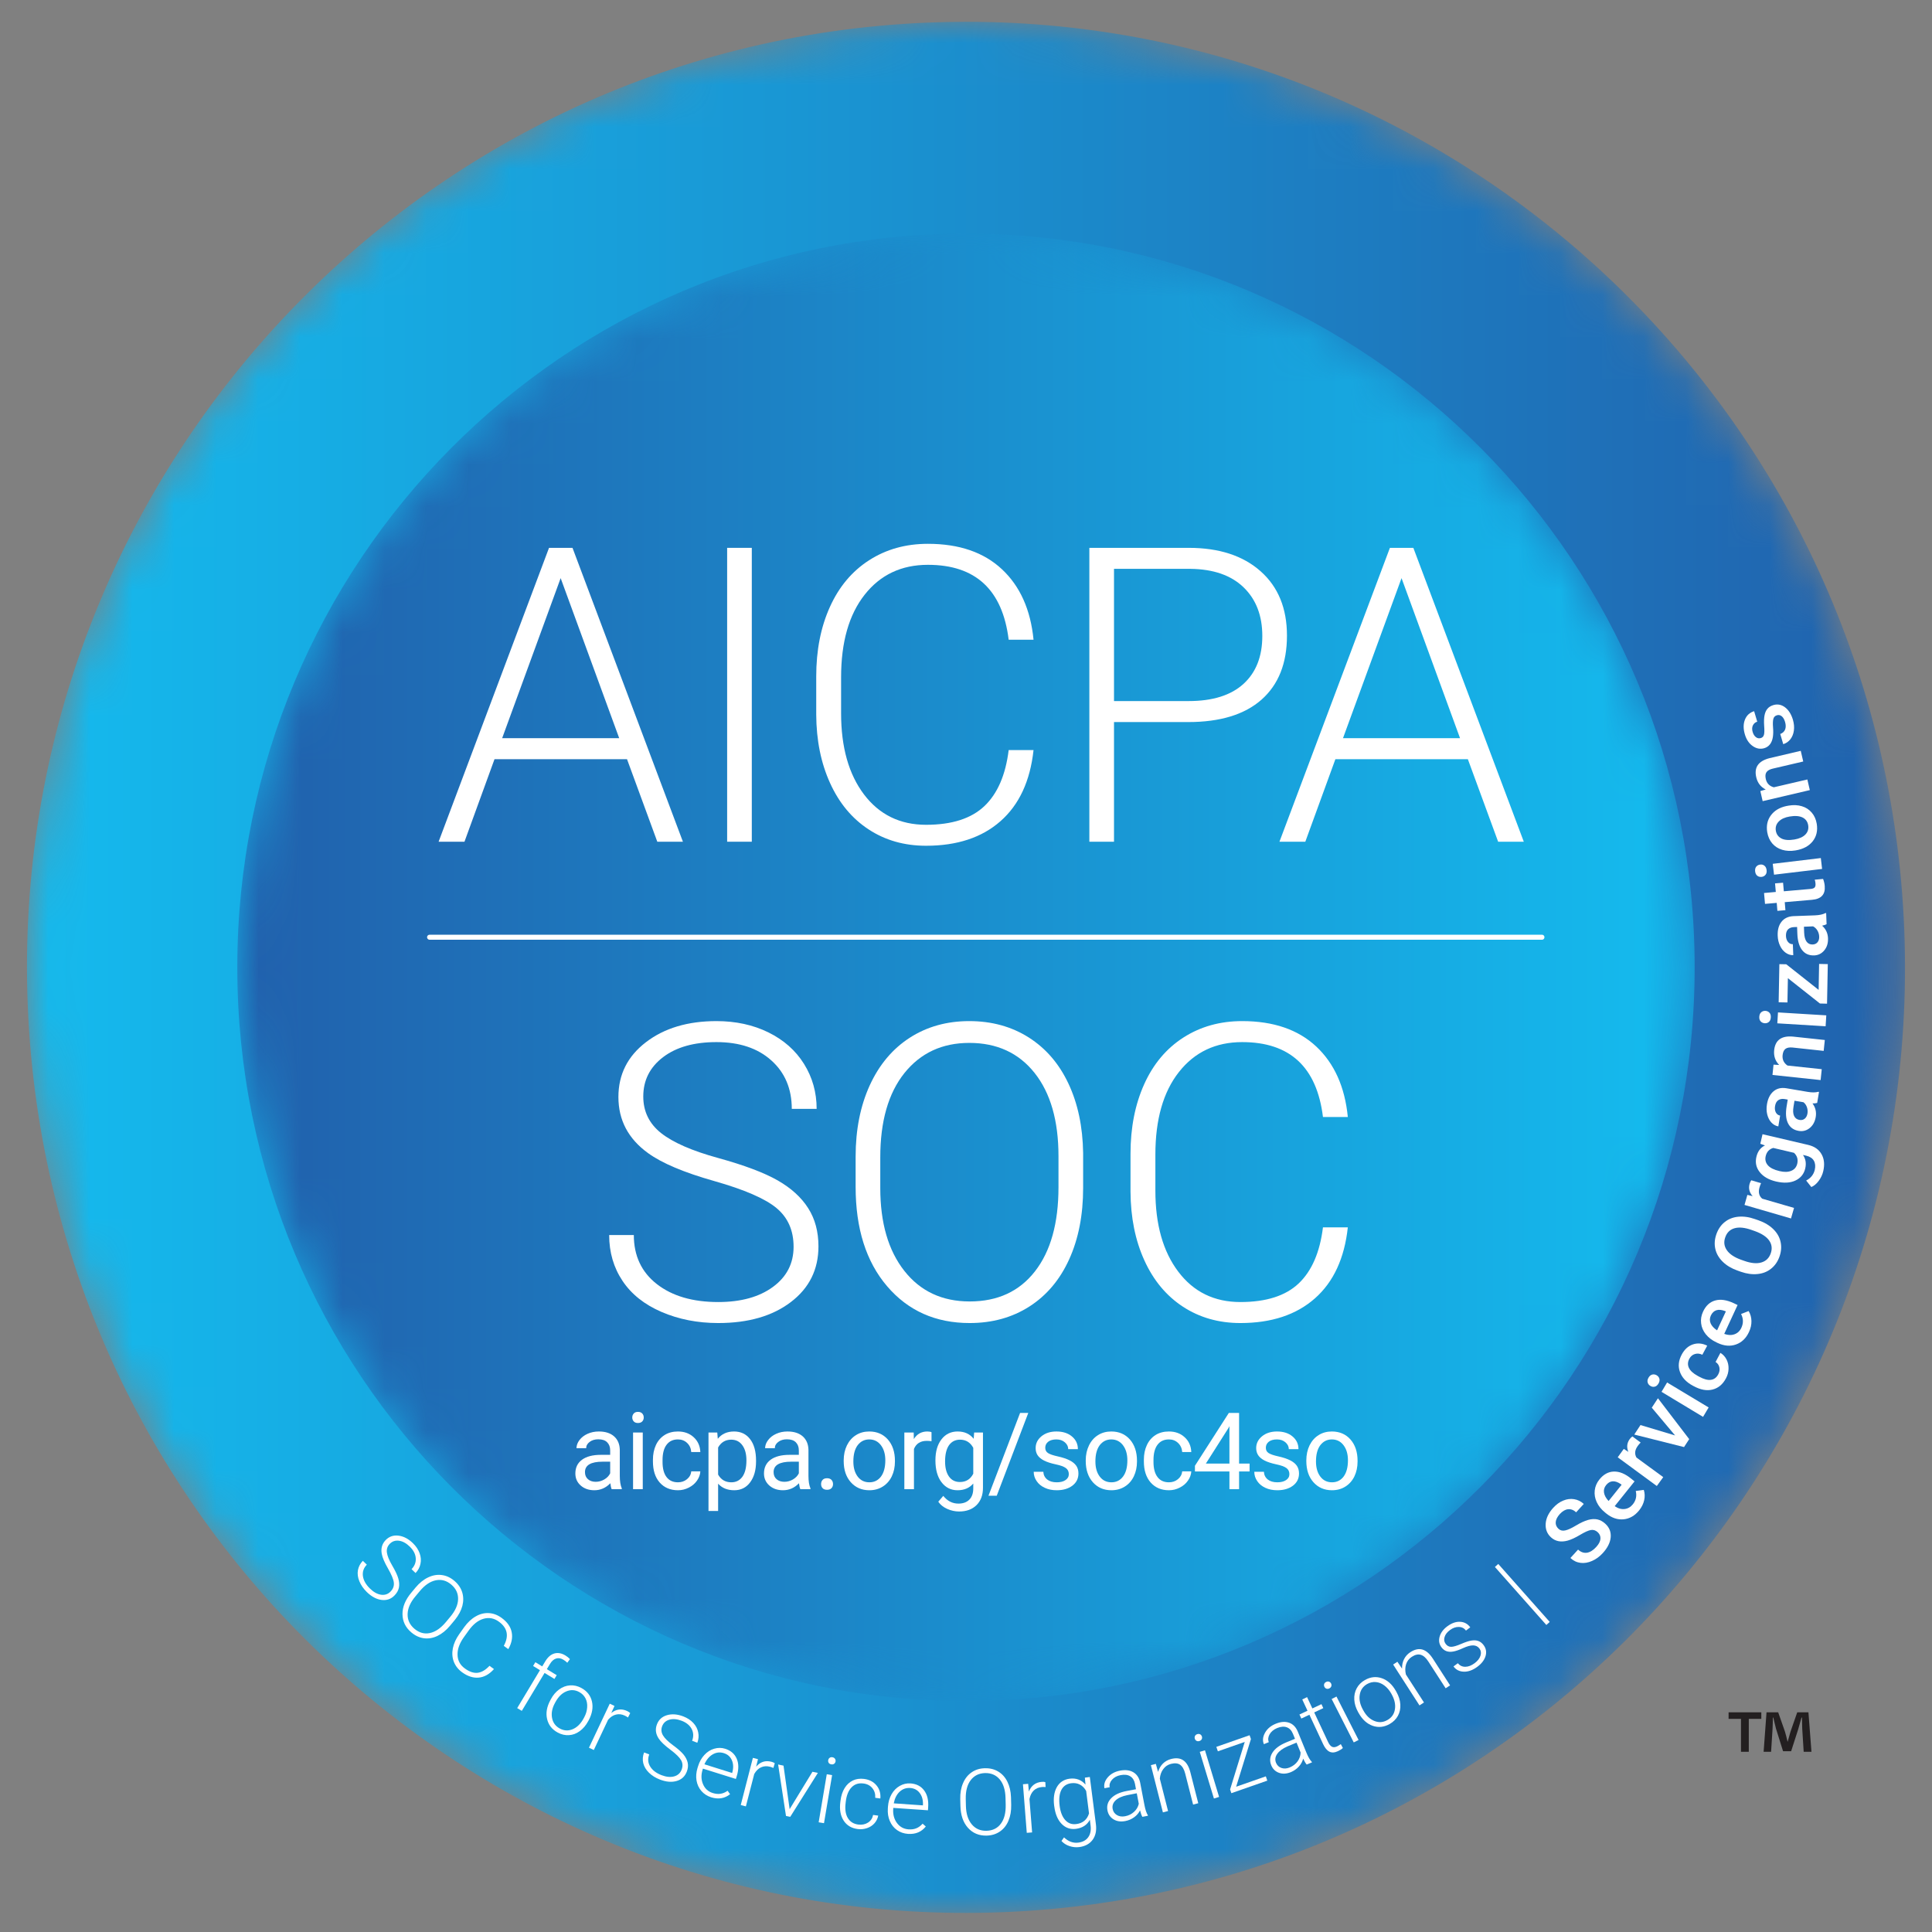 <?xml version="1.0" encoding="UTF-8"?>
<svg width="46px" height="46px" viewBox="0 0 46 46" version="1.1" xmlns="http://www.w3.org/2000/svg" xmlns:xlink="http://www.w3.org/1999/xlink">
    <rect x="0" y="0" width="46" height="46" fill="#808080" stroke="none"/>
    <defs>
        <path d="M21.451,0.019 C9.113,0.523 -0.482,11.003 0.019,23.427 L0.019,23.427 C0.52,35.85 10.927,45.513 23.265,45.008 L23.265,45.008 C35.603,44.504 45.198,34.024 44.697,21.6 L44.697,21.6 C44.209,9.488 34.304,0 22.374,0 L22.374,0 C22.068,0 21.76,0.006 21.451,0.019" id="path-1"></path>
        <linearGradient x1="100%" y1="50%" x2="-0%" y2="50%" id="linearGradient-3">
            <stop stop-color="#2160AC" offset="0%"></stop>
            <stop stop-color="#14BCEF" offset="100%"></stop>
        </linearGradient>
        <path d="M0,17.47 C0,27.119 7.768,34.94 17.35,34.94 L17.35,34.94 C26.932,34.94 34.699,27.119 34.699,17.47 L34.699,17.47 C34.699,7.822 26.932,0 17.35,0 L17.35,0 C7.768,0 0,7.822 0,17.47" id="path-4"></path>
        <linearGradient x1="9.7118211e-06%" y1="50%" x2="100%" y2="50%" id="linearGradient-6">
            <stop stop-color="#2160AC" offset="0%"></stop>
            <stop stop-color="#14BCEF" offset="100%"></stop>
        </linearGradient>
        <polygon id="path-7" points="0 46 46 46 46 0 0 0"></polygon>
    </defs>
    <g id="[FPL]-Actual-Design-Desktop" stroke="none" stroke-width="1" fill="none" fill-rule="evenodd">
        <g id="[FPL]Certification" transform="translate(-1239, -5314)">
            <g id="section6" transform="translate(32, 5139)">
                <g id="aicpa" transform="translate(1160, 128)">
                    <g id="Group" transform="translate(47, 47)">
                        <g transform="translate(0.642, 0.519)">
                            <mask id="mask-2" fill="white">
                                <use xlink:href="#path-1"></use>
                            </mask>
                            <g id="Clip-2"></g>
                            <path d="M21.451,0.019 C9.113,0.523 -0.482,11.003 0.019,23.427 L0.019,23.427 C0.52,35.85 10.927,45.513 23.265,45.008 L23.265,45.008 C35.603,44.504 45.198,34.024 44.697,21.6 L44.697,21.6 C44.209,9.488 34.304,0 22.374,0 L22.374,0 C22.068,0 21.76,0.006 21.451,0.019" id="Fill-1" fill="url(#linearGradient-3)" mask="url(#mask-2)"></path>
                        </g>
                        <g id="Group-6" transform="translate(5.65, 5.562)">
                            <mask id="mask-5" fill="white">
                                <use xlink:href="#path-4"></use>
                            </mask>
                            <g id="Clip-5"></g>
                            <path d="M0,17.47 C0,27.119 7.768,34.94 17.35,34.94 L17.35,34.94 C26.932,34.94 34.699,27.119 34.699,17.47 L34.699,17.47 C34.699,7.822 26.932,0 17.35,0 L17.35,0 C7.768,0 0,7.822 0,17.47" id="Fill-4" fill="url(#linearGradient-6)" mask="url(#mask-5)"></path>
                        </g>
                        <g id="Group-129">
                            <path d="M9.3,37.893 C9.36,37.831 9.386,37.761 9.377,37.682 C9.369,37.604 9.322,37.492 9.239,37.347 C9.155,37.202 9.105,37.084 9.089,36.994 C9.066,36.866 9.097,36.758 9.181,36.67 C9.264,36.584 9.366,36.548 9.488,36.563 C9.61,36.578 9.725,36.638 9.834,36.745 C9.908,36.817 9.96,36.896 9.991,36.982 C10.022,37.068 10.029,37.152 10.011,37.234 C9.994,37.317 9.955,37.39 9.894,37.453 L9.799,37.361 C9.873,37.284 9.906,37.197 9.899,37.1 C9.892,37.002 9.845,36.911 9.757,36.825 C9.672,36.742 9.586,36.695 9.498,36.684 C9.411,36.673 9.338,36.698 9.278,36.76 C9.223,36.817 9.201,36.886 9.212,36.966 C9.223,37.047 9.265,37.149 9.338,37.274 C9.412,37.399 9.46,37.502 9.483,37.581 C9.506,37.661 9.511,37.734 9.498,37.801 C9.484,37.867 9.45,37.928 9.396,37.984 C9.311,38.073 9.208,38.109 9.087,38.094 C8.965,38.079 8.847,38.016 8.732,37.904 C8.654,37.827 8.595,37.743 8.557,37.651 C8.519,37.559 8.507,37.471 8.522,37.387 C8.537,37.303 8.576,37.228 8.639,37.162 L8.734,37.254 C8.657,37.333 8.627,37.424 8.641,37.527 C8.656,37.63 8.712,37.729 8.81,37.824 C8.896,37.908 8.984,37.957 9.074,37.97 C9.163,37.982 9.239,37.957 9.3,37.893" id="Fill-7" fill="#FFFFFF"></path>
                            <path d="M10.722,38.494 C10.842,38.35 10.904,38.21 10.907,38.074 C10.91,37.938 10.856,37.822 10.743,37.727 C10.633,37.633 10.511,37.6 10.377,37.626 C10.243,37.653 10.115,37.739 9.993,37.886 L9.889,38.011 C9.77,38.152 9.709,38.292 9.705,38.43 C9.701,38.568 9.755,38.685 9.867,38.78 C9.981,38.876 10.103,38.91 10.235,38.882 C10.367,38.854 10.494,38.767 10.616,38.621 L10.722,38.494 Z M10.714,38.709 C10.622,38.819 10.522,38.899 10.415,38.951 C10.308,39.002 10.2,39.02 10.093,39.006 C9.985,38.991 9.886,38.945 9.794,38.867 C9.655,38.75 9.585,38.605 9.583,38.433 C9.581,38.261 9.651,38.09 9.793,37.921 L9.895,37.798 C9.986,37.689 10.086,37.608 10.194,37.557 C10.303,37.505 10.411,37.487 10.519,37.501 C10.627,37.515 10.726,37.561 10.817,37.638 C10.909,37.715 10.971,37.806 11.004,37.909 C11.036,38.013 11.038,38.121 11.009,38.234 C10.979,38.347 10.92,38.458 10.833,38.566 L10.714,38.709 Z" id="Fill-9" fill="#FFFFFF"></path>
                            <path d="M11.761,39.74 C11.651,39.863 11.53,39.931 11.399,39.943 C11.268,39.955 11.136,39.913 11.002,39.816 C10.909,39.748 10.844,39.664 10.805,39.565 C10.768,39.466 10.76,39.36 10.782,39.245 C10.805,39.13 10.856,39.018 10.935,38.907 L11.052,38.742 C11.133,38.63 11.224,38.544 11.326,38.486 C11.427,38.427 11.531,38.401 11.639,38.407 C11.746,38.413 11.847,38.451 11.943,38.521 C12.078,38.619 12.158,38.732 12.183,38.862 C12.209,38.992 12.182,39.126 12.102,39.265 L11.995,39.187 C12.122,38.952 12.084,38.761 11.878,38.611 C11.764,38.528 11.643,38.505 11.513,38.542 C11.384,38.579 11.265,38.673 11.157,38.824 L11.046,38.979 C10.941,39.125 10.89,39.265 10.894,39.4 C10.897,39.535 10.955,39.644 11.067,39.725 C11.178,39.806 11.281,39.84 11.376,39.828 C11.471,39.815 11.564,39.76 11.654,39.662 L11.761,39.74 Z" id="Fill-11" fill="#FFFFFF"></path>
                            <path d="M12.314,40.669 L12.856,39.766 L12.693,39.666 L12.747,39.576 L12.91,39.676 L12.983,39.555 C13.044,39.454 13.116,39.392 13.2,39.368 C13.284,39.345 13.372,39.361 13.464,39.417 C13.505,39.442 13.541,39.471 13.57,39.503 L13.507,39.589 C13.481,39.563 13.451,39.54 13.415,39.518 C13.355,39.481 13.296,39.471 13.24,39.489 C13.184,39.506 13.135,39.55 13.094,39.619 L13.02,39.742 L13.255,39.885 L13.201,39.975 L12.966,39.832 L12.424,40.735 L12.314,40.669 Z" id="Fill-13" fill="#FFFFFF"></path>
                            <path d="M13.211,40.551 C13.145,40.673 13.123,40.791 13.144,40.903 C13.165,41.016 13.226,41.099 13.328,41.155 C13.429,41.21 13.532,41.215 13.637,41.171 C13.742,41.126 13.829,41.04 13.897,40.912 L13.909,40.89 C13.951,40.812 13.975,40.733 13.98,40.652 C13.986,40.572 13.973,40.5 13.94,40.436 C13.907,40.372 13.857,40.322 13.79,40.286 C13.69,40.232 13.588,40.227 13.482,40.272 C13.377,40.316 13.29,40.403 13.222,40.531 L13.211,40.551 Z M13.115,40.459 C13.167,40.361 13.233,40.283 13.313,40.225 C13.393,40.166 13.479,40.134 13.572,40.128 C13.664,40.122 13.754,40.142 13.842,40.19 C13.977,40.263 14.061,40.37 14.094,40.511 C14.126,40.651 14.101,40.801 14.017,40.958 L14.004,40.981 C13.951,41.08 13.884,41.159 13.804,41.217 C13.724,41.276 13.638,41.308 13.547,41.313 C13.455,41.319 13.365,41.298 13.277,41.25 C13.143,41.177 13.059,41.07 13.026,40.929 C12.993,40.788 13.018,40.639 13.103,40.482 L13.115,40.459 Z" id="Fill-15" fill="#FFFFFF"></path>
                            <path d="M14.952,40.893 C14.93,40.877 14.905,40.862 14.878,40.849 C14.806,40.815 14.736,40.806 14.667,40.823 C14.598,40.839 14.535,40.881 14.478,40.947 L14.138,41.667 L14.023,41.612 L14.518,40.564 L14.631,40.618 L14.554,40.786 C14.673,40.691 14.8,40.676 14.935,40.74 C14.967,40.755 14.99,40.772 15.005,40.789 L14.952,40.893 Z" id="Fill-17" fill="#FFFFFF"></path>
                            <path d="M16.229,42.135 C16.26,42.054 16.256,41.979 16.217,41.91 C16.178,41.842 16.092,41.757 15.958,41.657 C15.824,41.557 15.732,41.469 15.682,41.392 C15.611,41.284 15.597,41.172 15.641,41.057 C15.683,40.946 15.763,40.872 15.88,40.838 C15.998,40.803 16.128,40.813 16.27,40.867 C16.366,40.904 16.445,40.956 16.507,41.022 C16.569,41.089 16.608,41.164 16.624,41.247 C16.641,41.33 16.634,41.412 16.603,41.494 L16.479,41.447 C16.517,41.347 16.513,41.254 16.469,41.167 C16.424,41.081 16.345,41.015 16.231,40.971 C16.12,40.929 16.022,40.92 15.938,40.945 C15.853,40.969 15.795,41.022 15.765,41.102 C15.737,41.176 15.744,41.248 15.785,41.318 C15.826,41.387 15.905,41.465 16.021,41.551 C16.138,41.636 16.222,41.711 16.275,41.775 C16.327,41.839 16.36,41.905 16.374,41.971 C16.388,42.038 16.381,42.107 16.353,42.18 C16.309,42.295 16.229,42.37 16.111,42.404 C15.994,42.439 15.86,42.427 15.711,42.37 C15.609,42.331 15.522,42.276 15.451,42.207 C15.38,42.137 15.335,42.061 15.315,41.978 C15.296,41.895 15.303,41.811 15.335,41.725 L15.458,41.772 C15.419,41.875 15.426,41.971 15.48,42.059 C15.534,42.148 15.624,42.217 15.751,42.266 C15.863,42.309 15.964,42.319 16.051,42.295 C16.138,42.271 16.197,42.217 16.229,42.135" id="Fill-19" fill="#FFFFFF"></path>
                            <path d="M17.233,41.741 C17.142,41.713 17.054,41.722 16.971,41.77 C16.887,41.818 16.821,41.897 16.772,42.007 L17.432,42.214 L17.436,42.2 C17.466,42.093 17.462,41.997 17.426,41.912 C17.39,41.827 17.326,41.77 17.233,41.741 M16.933,42.793 C16.839,42.763 16.762,42.714 16.701,42.644 C16.639,42.574 16.601,42.49 16.584,42.394 C16.568,42.298 16.576,42.199 16.607,42.096 L16.621,42.052 C16.654,41.945 16.704,41.856 16.772,41.783 C16.839,41.711 16.917,41.661 17.005,41.636 C17.093,41.61 17.18,41.61 17.266,41.637 C17.399,41.679 17.491,41.758 17.541,41.874 C17.591,41.991 17.591,42.129 17.542,42.288 L17.521,42.356 L16.736,42.11 L16.729,42.133 C16.69,42.259 16.693,42.375 16.739,42.481 C16.784,42.587 16.861,42.657 16.97,42.691 C17.035,42.711 17.096,42.718 17.153,42.709 C17.211,42.701 17.268,42.677 17.324,42.637 L17.383,42.719 C17.253,42.822 17.103,42.846 16.933,42.793" id="Fill-21" fill="#FFFFFF"></path>
                            <path d="M18.414,42.094 C18.39,42.083 18.362,42.073 18.333,42.065 C18.256,42.045 18.185,42.05 18.121,42.079 C18.056,42.108 18.002,42.161 17.958,42.238 L17.759,43.009 L17.637,42.977 L17.926,41.854 L18.047,41.885 L18.003,42.064 C18.102,41.948 18.224,41.909 18.369,41.947 C18.403,41.956 18.429,41.968 18.447,41.982 L18.414,42.094 Z" id="Fill-23" fill="#FFFFFF"></path>
                            <polygon id="Fill-25" fill="#FFFFFF" points="18.801 43.075 19.344 42.185 19.473 42.212 18.815 43.258 18.714 43.237 18.527 42.012 18.655 42.039"></polygon>
                            <path d="M19.719,41.91 C19.723,41.886 19.734,41.867 19.753,41.853 C19.771,41.839 19.793,41.835 19.82,41.839 C19.847,41.844 19.867,41.856 19.88,41.875 C19.893,41.894 19.898,41.915 19.894,41.939 C19.89,41.963 19.878,41.982 19.86,41.995 C19.841,42.009 19.818,42.013 19.792,42.008 C19.765,42.004 19.745,41.992 19.732,41.974 C19.72,41.955 19.715,41.934 19.719,41.91 L19.719,41.91 Z M19.619,43.409 L19.492,43.388 L19.685,42.244 L19.812,42.265 L19.619,43.409 Z" id="Fill-27" fill="#FFFFFF"></path>
                            <path d="M20.436,43.442 C20.524,43.453 20.601,43.437 20.667,43.395 C20.733,43.352 20.773,43.292 20.788,43.213 L20.91,43.229 C20.897,43.298 20.867,43.359 20.82,43.412 C20.773,43.465 20.714,43.503 20.643,43.527 C20.572,43.551 20.499,43.559 20.423,43.549 C20.273,43.53 20.16,43.462 20.086,43.346 C20.011,43.23 19.985,43.083 20.008,42.906 L20.013,42.868 C20.027,42.754 20.059,42.656 20.11,42.574 C20.16,42.492 20.225,42.432 20.305,42.393 C20.384,42.355 20.473,42.343 20.572,42.355 C20.697,42.371 20.796,42.422 20.868,42.508 C20.94,42.593 20.971,42.698 20.961,42.821 L20.839,42.805 C20.845,42.715 20.822,42.638 20.77,42.575 C20.718,42.512 20.648,42.475 20.558,42.464 C20.444,42.449 20.35,42.479 20.277,42.554 C20.203,42.629 20.157,42.741 20.138,42.891 L20.134,42.928 C20.115,43.075 20.132,43.194 20.185,43.284 C20.238,43.374 20.321,43.427 20.436,43.442" id="Fill-29" fill="#FFFFFF"></path>
                            <path d="M21.671,42.571 C21.574,42.565 21.491,42.594 21.42,42.66 C21.349,42.726 21.303,42.818 21.28,42.937 L21.975,42.985 L21.975,42.971 C21.98,42.859 21.954,42.766 21.899,42.692 C21.844,42.618 21.768,42.578 21.671,42.571 M21.619,43.664 C21.521,43.657 21.433,43.627 21.357,43.573 C21.281,43.519 21.224,43.447 21.186,43.357 C21.147,43.268 21.132,43.169 21.139,43.061 L21.142,43.015 C21.15,42.904 21.179,42.805 21.228,42.719 C21.277,42.633 21.342,42.567 21.423,42.521 C21.503,42.476 21.588,42.456 21.678,42.462 C21.819,42.472 21.927,42.527 22.003,42.629 C22.079,42.731 22.111,42.865 22.099,43.031 L22.094,43.102 L21.268,43.045 L21.267,43.07 C21.258,43.201 21.288,43.313 21.357,43.406 C21.426,43.498 21.518,43.548 21.632,43.556 C21.7,43.561 21.762,43.553 21.816,43.531 C21.87,43.51 21.92,43.473 21.967,43.421 L22.043,43.488 C21.939,43.618 21.798,43.676 21.619,43.664" id="Fill-31" fill="#FFFFFF"></path>
                            <path d="M23.941,42.807 C23.936,42.619 23.891,42.473 23.804,42.368 C23.717,42.264 23.6,42.213 23.453,42.216 C23.309,42.22 23.195,42.276 23.112,42.385 C23.029,42.494 22.99,42.644 22.994,42.835 L22.998,42.998 C23.002,43.183 23.048,43.329 23.136,43.435 C23.224,43.542 23.341,43.593 23.487,43.59 C23.635,43.586 23.75,43.53 23.83,43.421 C23.911,43.313 23.949,43.163 23.945,42.972 L23.941,42.807 Z M24.076,42.973 C24.079,43.117 24.057,43.243 24.01,43.353 C23.964,43.463 23.895,43.548 23.805,43.609 C23.715,43.67 23.61,43.702 23.49,43.705 C23.309,43.709 23.161,43.647 23.046,43.519 C22.932,43.391 22.872,43.217 22.867,42.995 L22.863,42.834 C22.86,42.692 22.882,42.565 22.93,42.455 C22.977,42.344 23.046,42.258 23.136,42.197 C23.226,42.135 23.331,42.103 23.45,42.101 C23.57,42.098 23.675,42.124 23.768,42.18 C23.861,42.236 23.933,42.316 23.985,42.421 C24.037,42.525 24.066,42.647 24.071,42.786 L24.076,42.973 Z" id="Fill-33" fill="#FFFFFF"></path>
                            <path d="M24.895,42.549 C24.868,42.546 24.839,42.546 24.809,42.548 C24.73,42.555 24.664,42.582 24.613,42.631 C24.562,42.68 24.528,42.748 24.511,42.835 L24.574,43.629 L24.447,43.639 L24.356,42.482 L24.48,42.472 L24.497,42.656 C24.553,42.514 24.656,42.437 24.805,42.425 C24.84,42.422 24.868,42.425 24.889,42.432 L24.895,42.549 Z" id="Fill-35" fill="#FFFFFF"></path>
                            <path d="M25.23,43 C25.249,43.146 25.293,43.258 25.363,43.335 C25.432,43.412 25.52,43.444 25.626,43.43 C25.782,43.41 25.883,43.325 25.929,43.177 L25.861,42.642 C25.822,42.572 25.772,42.521 25.711,42.49 C25.651,42.458 25.581,42.448 25.503,42.458 C25.397,42.472 25.319,42.525 25.271,42.616 C25.223,42.708 25.209,42.836 25.23,43 L25.23,43 Z M25.099,42.994 C25.076,42.814 25.098,42.666 25.163,42.55 C25.229,42.435 25.33,42.368 25.466,42.35 C25.621,42.33 25.748,42.377 25.845,42.491 L25.83,42.325 L25.948,42.309 L26.093,43.436 C26.112,43.585 26.086,43.707 26.015,43.805 C25.943,43.902 25.837,43.96 25.696,43.978 C25.617,43.988 25.539,43.98 25.462,43.954 C25.385,43.928 25.322,43.887 25.273,43.833 L25.334,43.747 C25.437,43.846 25.551,43.888 25.674,43.872 C25.78,43.858 25.858,43.816 25.909,43.745 C25.96,43.675 25.98,43.584 25.967,43.472 L25.949,43.328 C25.882,43.452 25.772,43.524 25.617,43.544 C25.485,43.561 25.371,43.522 25.277,43.426 C25.184,43.33 25.125,43.192 25.102,43.011 L25.099,42.994 Z" id="Fill-37" fill="#FFFFFF"></path>
                            <path d="M26.788,43.244 C26.872,43.228 26.943,43.193 27.001,43.139 C27.059,43.086 27.097,43.022 27.114,42.948 L27.066,42.697 L26.842,42.741 C26.717,42.766 26.624,42.808 26.562,42.866 C26.5,42.925 26.477,42.993 26.492,43.071 C26.504,43.134 26.538,43.183 26.593,43.216 C26.648,43.249 26.713,43.258 26.788,43.244 L26.788,43.244 Z M27.199,43.258 C27.18,43.225 27.161,43.173 27.144,43.104 C27.111,43.17 27.064,43.225 27.002,43.269 C26.94,43.314 26.871,43.343 26.795,43.358 C26.686,43.379 26.592,43.366 26.513,43.318 C26.435,43.27 26.386,43.199 26.368,43.105 C26.347,42.995 26.376,42.898 26.456,42.816 C26.535,42.733 26.656,42.676 26.82,42.644 L27.047,42.601 L27.023,42.471 C27.007,42.39 26.97,42.33 26.911,42.293 C26.852,42.256 26.775,42.247 26.68,42.265 C26.593,42.282 26.525,42.319 26.476,42.375 C26.427,42.431 26.409,42.49 26.421,42.553 L26.296,42.577 C26.278,42.486 26.305,42.4 26.376,42.317 C26.447,42.235 26.544,42.182 26.666,42.158 C26.792,42.134 26.897,42.146 26.982,42.195 C27.067,42.245 27.122,42.326 27.146,42.44 L27.249,42.979 C27.27,43.089 27.297,43.169 27.33,43.22 L27.333,43.232 L27.199,43.258 Z" id="Fill-39" fill="#FFFFFF"></path>
                            <path d="M27.52,41.997 L27.573,42.188 C27.597,42.108 27.636,42.042 27.689,41.989 C27.742,41.937 27.807,41.901 27.883,41.881 C28.002,41.85 28.1,41.861 28.176,41.914 C28.252,41.967 28.307,42.061 28.342,42.197 L28.53,42.934 L28.407,42.966 L28.219,42.228 C28.193,42.127 28.153,42.058 28.099,42.019 C28.044,41.981 27.972,41.974 27.88,41.997 C27.804,42.017 27.742,42.058 27.696,42.122 C27.649,42.185 27.622,42.261 27.615,42.35 L27.811,43.12 L27.688,43.152 L27.402,42.028 L27.52,41.997 Z" id="Fill-41" fill="#FFFFFF"></path>
                            <path d="M29.026,42.784 L28.903,42.822 L28.566,41.711 L28.69,41.674 L29.026,42.784 Z M28.448,41.397 C28.441,41.374 28.442,41.352 28.453,41.332 C28.463,41.311 28.481,41.297 28.507,41.289 C28.533,41.281 28.556,41.283 28.576,41.294 C28.596,41.305 28.61,41.323 28.617,41.346 C28.624,41.369 28.622,41.391 28.612,41.411 C28.601,41.431 28.583,41.445 28.557,41.453 C28.531,41.461 28.508,41.459 28.488,41.448 C28.468,41.437 28.455,41.42 28.448,41.397 L28.448,41.397 Z" id="Fill-43" fill="#FFFFFF"></path>
                            <polygon id="Fill-45" fill="#FFFFFF" points="29.432 42.541 30.139 42.294 30.174 42.396 29.318 42.695 29.288 42.606 29.637 41.474 28.997 41.698 28.96 41.592 29.752 41.315 29.784 41.406"></polygon>
                            <path d="M30.707,42.082 C30.786,42.049 30.848,42.001 30.895,41.937 C30.941,41.873 30.965,41.802 30.967,41.727 L30.87,41.491 L30.66,41.578 C30.543,41.629 30.46,41.688 30.411,41.758 C30.362,41.827 30.352,41.899 30.382,41.972 C30.407,42.032 30.449,42.073 30.51,42.094 C30.571,42.115 30.636,42.111 30.707,42.082 L30.707,42.082 Z M31.112,42.013 C31.087,41.985 31.059,41.938 31.028,41.873 C31.009,41.944 30.974,42.008 30.922,42.064 C30.87,42.12 30.808,42.163 30.737,42.193 C30.634,42.235 30.539,42.241 30.453,42.21 C30.366,42.179 30.304,42.119 30.268,42.031 C30.225,41.927 30.235,41.826 30.296,41.73 C30.357,41.633 30.465,41.553 30.619,41.488 L30.833,41.4 L30.783,41.278 C30.751,41.201 30.703,41.15 30.638,41.126 C30.573,41.102 30.496,41.108 30.406,41.145 C30.324,41.18 30.265,41.229 30.228,41.294 C30.192,41.358 30.186,41.42 30.21,41.48 L30.092,41.528 C30.057,41.443 30.066,41.353 30.119,41.257 C30.172,41.162 30.256,41.091 30.371,41.043 C30.49,40.993 30.596,40.985 30.689,41.016 C30.782,41.047 30.851,41.116 30.897,41.222 L31.105,41.73 C31.148,41.833 31.19,41.906 31.233,41.949 L31.238,41.961 L31.112,42.013 Z" id="Fill-47" fill="#FFFFFF"></path>
                            <path d="M31.121,40.408 L31.247,40.677 L31.463,40.575 L31.507,40.67 L31.291,40.772 L31.619,41.472 C31.646,41.531 31.677,41.569 31.711,41.588 C31.745,41.606 31.786,41.604 31.835,41.581 C31.855,41.572 31.884,41.554 31.924,41.527 L31.973,41.619 C31.948,41.644 31.909,41.669 31.857,41.694 C31.778,41.731 31.71,41.735 31.652,41.706 C31.595,41.677 31.545,41.617 31.503,41.527 L31.176,40.827 L30.984,40.918 L30.939,40.822 L31.131,40.732 L31.006,40.463 L31.121,40.408 Z" id="Fill-49" fill="#FFFFFF"></path>
                            <path d="M32.347,41.428 L32.232,41.486 L31.706,40.452 L31.821,40.394 L32.347,41.428 Z M31.534,40.163 C31.523,40.142 31.521,40.12 31.527,40.098 C31.534,40.076 31.549,40.059 31.573,40.047 C31.598,40.034 31.621,40.032 31.643,40.04 C31.665,40.047 31.681,40.062 31.692,40.083 C31.703,40.105 31.705,40.127 31.698,40.148 C31.691,40.17 31.675,40.187 31.651,40.2 C31.627,40.212 31.604,40.214 31.583,40.207 C31.561,40.199 31.545,40.185 31.534,40.163 L31.534,40.163 Z" id="Fill-51" fill="#FFFFFF"></path>
                            <path d="M32.465,40.732 C32.532,40.853 32.619,40.934 32.725,40.976 C32.83,41.018 32.933,41.011 33.034,40.953 C33.135,40.896 33.194,40.812 33.212,40.699 C33.231,40.586 33.205,40.466 33.134,40.339 L33.122,40.317 C33.078,40.24 33.024,40.178 32.96,40.13 C32.896,40.082 32.828,40.055 32.757,40.049 C32.686,40.043 32.617,40.059 32.551,40.096 C32.452,40.153 32.393,40.238 32.375,40.351 C32.356,40.465 32.382,40.585 32.453,40.711 L32.465,40.732 Z M32.336,40.764 C32.282,40.667 32.251,40.569 32.245,40.47 C32.239,40.371 32.258,40.28 32.302,40.198 C32.346,40.116 32.411,40.05 32.498,40.001 C32.631,39.925 32.766,39.911 32.901,39.958 C33.037,40.005 33.149,40.107 33.236,40.262 L33.249,40.285 C33.304,40.383 33.335,40.482 33.341,40.581 C33.347,40.681 33.328,40.771 33.284,40.852 C33.24,40.933 33.174,40.998 33.087,41.048 C32.954,41.123 32.82,41.138 32.684,41.091 C32.548,41.044 32.436,40.942 32.349,40.787 L32.336,40.764 Z" id="Fill-53" fill="#FFFFFF"></path>
                            <path d="M33.271,39.565 L33.382,39.729 C33.38,39.645 33.396,39.57 33.43,39.503 C33.464,39.436 33.513,39.381 33.579,39.338 C33.682,39.271 33.778,39.25 33.867,39.275 C33.955,39.301 34.038,39.372 34.114,39.489 L34.526,40.128 L34.42,40.197 L34.007,39.558 C33.951,39.471 33.891,39.419 33.827,39.4 C33.764,39.381 33.692,39.397 33.613,39.449 C33.547,39.492 33.502,39.551 33.478,39.626 C33.454,39.701 33.453,39.782 33.474,39.869 L33.904,40.535 L33.797,40.605 L33.17,39.632 L33.271,39.565 Z" id="Fill-55" fill="#FFFFFF"></path>
                            <path d="M35.227,39.254 C35.19,39.203 35.139,39.177 35.075,39.176 C35.012,39.175 34.932,39.197 34.837,39.24 C34.742,39.284 34.664,39.311 34.601,39.322 C34.539,39.333 34.485,39.33 34.439,39.313 C34.393,39.297 34.353,39.265 34.319,39.219 C34.265,39.145 34.251,39.062 34.277,38.968 C34.303,38.875 34.364,38.793 34.459,38.722 C34.563,38.645 34.665,38.609 34.765,38.614 C34.865,38.619 34.946,38.663 35.006,38.746 L34.904,38.823 C34.863,38.768 34.808,38.739 34.736,38.737 C34.664,38.734 34.593,38.759 34.524,38.81 C34.456,38.86 34.413,38.915 34.395,38.976 C34.376,39.036 34.384,39.091 34.42,39.139 C34.454,39.186 34.497,39.209 34.55,39.21 C34.603,39.21 34.682,39.187 34.787,39.142 C34.893,39.096 34.977,39.069 35.04,39.06 C35.102,39.051 35.157,39.055 35.203,39.073 C35.25,39.091 35.291,39.124 35.326,39.172 C35.384,39.251 35.398,39.338 35.37,39.432 C35.341,39.526 35.276,39.611 35.174,39.686 C35.066,39.766 34.959,39.805 34.854,39.802 C34.748,39.799 34.666,39.757 34.607,39.677 L34.71,39.601 C34.758,39.658 34.817,39.686 34.889,39.685 C34.96,39.685 35.034,39.656 35.111,39.599 C35.182,39.546 35.228,39.487 35.249,39.423 C35.27,39.359 35.262,39.302 35.227,39.254" id="Fill-57" fill="#FFFFFF"></path>
                            <polygon id="Fill-59" fill="#FFFFFF" points="36.898 38.617 36.818 38.69 35.593 37.309 35.673 37.237"></polygon>
                            <path d="M38.042,36.482 C37.992,36.436 37.937,36.418 37.878,36.429 C37.818,36.439 37.732,36.478 37.62,36.545 C37.508,36.612 37.41,36.657 37.326,36.681 C37.165,36.725 37.032,36.699 36.927,36.602 C36.835,36.517 36.793,36.409 36.802,36.278 C36.811,36.148 36.871,36.022 36.981,35.901 C37.054,35.821 37.133,35.763 37.22,35.728 C37.306,35.692 37.393,35.681 37.48,35.695 C37.566,35.709 37.643,35.747 37.709,35.808 L37.527,36.007 C37.468,35.952 37.404,35.928 37.336,35.934 C37.268,35.941 37.202,35.979 37.138,36.049 C37.079,36.115 37.046,36.178 37.041,36.24 C37.036,36.302 37.058,36.355 37.108,36.401 C37.15,36.44 37.203,36.453 37.266,36.439 C37.33,36.426 37.415,36.387 37.523,36.322 C37.631,36.257 37.727,36.213 37.81,36.189 C37.893,36.166 37.968,36.162 38.035,36.177 C38.102,36.192 38.164,36.227 38.223,36.281 C38.318,36.369 38.36,36.475 38.35,36.601 C38.339,36.726 38.277,36.852 38.162,36.978 C38.086,37.061 38.001,37.124 37.907,37.165 C37.813,37.207 37.721,37.222 37.632,37.211 C37.543,37.2 37.462,37.162 37.391,37.095 L37.573,36.895 C37.638,36.955 37.708,36.98 37.782,36.97 C37.857,36.959 37.931,36.914 38.005,36.833 C38.068,36.764 38.102,36.698 38.106,36.638 C38.11,36.577 38.088,36.525 38.042,36.482" id="Fill-61" fill="#FFFFFF"></path>
                            <path d="M38.241,35.359 C38.196,35.415 38.18,35.475 38.191,35.541 C38.202,35.607 38.238,35.672 38.3,35.738 L38.61,35.351 L38.595,35.339 C38.524,35.289 38.458,35.266 38.398,35.269 C38.338,35.273 38.286,35.303 38.241,35.359 M39.029,35.959 C38.926,36.088 38.802,36.159 38.658,36.174 C38.513,36.188 38.374,36.141 38.241,36.033 L38.216,36.012 C38.126,35.94 38.06,35.857 38.017,35.765 C37.975,35.674 37.959,35.58 37.97,35.485 C37.981,35.391 38.018,35.304 38.08,35.227 C38.178,35.104 38.293,35.041 38.425,35.037 C38.557,35.033 38.694,35.089 38.836,35.205 L38.918,35.271 L38.445,35.861 C38.524,35.915 38.602,35.938 38.681,35.929 C38.759,35.92 38.824,35.883 38.877,35.817 C38.952,35.724 38.975,35.618 38.947,35.499 L39.138,35.474 C39.163,35.553 39.166,35.635 39.147,35.72 C39.128,35.804 39.089,35.884 39.029,35.959" id="Fill-63" fill="#FFFFFF"></path>
                            <path d="M39.063,34.346 C39.039,34.371 39.015,34.397 38.994,34.427 C38.924,34.524 38.914,34.615 38.963,34.703 L39.601,35.17 L39.448,35.381 L38.517,34.698 L38.662,34.497 L38.77,34.568 C38.726,34.458 38.736,34.357 38.801,34.267 C38.823,34.237 38.845,34.215 38.867,34.201 L39.063,34.346 Z" id="Fill-65" fill="#FFFFFF"></path>
                            <polygon id="Fill-67" fill="#FFFFFF" points="39.883 34.177 39.328 33.516 39.475 33.292 40.219 34.265 40.096 34.454 38.911 34.156 39.059 33.93"></polygon>
                            <path d="M40.682,33.511 L40.549,33.735 L39.56,33.139 L39.693,32.916 L40.682,33.511 Z M39.295,32.998 C39.261,32.978 39.239,32.95 39.23,32.915 C39.22,32.879 39.227,32.841 39.251,32.801 C39.275,32.76 39.305,32.736 39.341,32.727 C39.377,32.719 39.412,32.725 39.446,32.745 C39.479,32.766 39.501,32.793 39.51,32.829 C39.519,32.864 39.511,32.902 39.487,32.943 C39.463,32.983 39.434,33.008 39.398,33.016 C39.363,33.025 39.329,33.019 39.295,32.998 L39.295,32.998 Z" id="Fill-69" fill="#FFFFFF"></path>
                            <path d="M40.91,32.724 C40.941,32.667 40.95,32.611 40.937,32.555 C40.924,32.499 40.894,32.457 40.847,32.428 L40.962,32.211 C41.024,32.248 41.072,32.3 41.107,32.367 C41.142,32.434 41.158,32.508 41.156,32.589 C41.154,32.67 41.133,32.747 41.093,32.82 C41.017,32.963 40.91,33.051 40.773,33.085 C40.636,33.119 40.487,33.091 40.325,33.003 L40.302,32.991 C40.148,32.907 40.046,32.798 39.998,32.664 C39.95,32.531 39.965,32.392 40.042,32.249 C40.107,32.128 40.195,32.048 40.306,32.01 C40.418,31.972 40.531,31.982 40.648,32.04 L40.532,32.256 C40.472,32.227 40.414,32.221 40.356,32.238 C40.299,32.255 40.254,32.292 40.223,32.35 C40.183,32.424 40.179,32.496 40.211,32.566 C40.243,32.635 40.313,32.7 40.421,32.759 L40.458,32.779 C40.568,32.839 40.66,32.864 40.736,32.853 C40.811,32.843 40.869,32.8 40.91,32.724" id="Fill-71" fill="#FFFFFF"></path>
                            <path d="M40.735,31.321 C40.705,31.386 40.704,31.449 40.73,31.51 C40.757,31.571 40.808,31.626 40.883,31.675 L41.092,31.224 L41.074,31.216 C40.993,31.185 40.924,31.178 40.867,31.196 C40.81,31.214 40.766,31.256 40.735,31.321 M41.643,31.713 C41.574,31.863 41.471,31.962 41.334,32.011 C41.197,32.06 41.051,32.048 40.896,31.975 L40.867,31.961 C40.762,31.912 40.679,31.848 40.615,31.769 C40.552,31.69 40.514,31.603 40.503,31.509 C40.491,31.414 40.506,31.322 40.548,31.232 C40.614,31.088 40.711,30.999 40.838,30.964 C40.964,30.928 41.111,30.95 41.277,31.027 L41.371,31.072 L41.053,31.759 C41.143,31.792 41.224,31.795 41.298,31.768 C41.372,31.741 41.427,31.689 41.462,31.612 C41.512,31.503 41.51,31.395 41.454,31.286 L41.634,31.215 C41.677,31.287 41.699,31.366 41.701,31.452 C41.703,31.539 41.684,31.626 41.643,31.713" id="Fill-73" fill="#FFFFFF"></path>
                            <path d="M41.703,29.284 C41.541,29.227 41.406,29.213 41.298,29.244 C41.19,29.275 41.116,29.347 41.077,29.461 C41.038,29.571 41.051,29.673 41.115,29.766 C41.179,29.859 41.29,29.934 41.446,29.991 L41.531,30.021 C41.691,30.078 41.827,30.091 41.936,30.059 C42.046,30.027 42.121,29.955 42.16,29.843 C42.2,29.73 42.187,29.628 42.123,29.536 C42.059,29.445 41.944,29.37 41.78,29.311 L41.703,29.284 Z M41.869,29.055 C42.013,29.106 42.13,29.176 42.22,29.264 C42.311,29.353 42.369,29.453 42.394,29.567 C42.42,29.68 42.411,29.797 42.369,29.918 C42.327,30.037 42.261,30.133 42.17,30.206 C42.08,30.279 41.972,30.322 41.847,30.334 C41.722,30.347 41.589,30.329 41.449,30.28 L41.367,30.251 C41.224,30.2 41.107,30.13 41.016,30.04 C40.925,29.95 40.866,29.849 40.841,29.736 C40.815,29.622 40.824,29.506 40.866,29.386 C40.908,29.266 40.974,29.169 41.064,29.097 C41.153,29.025 41.261,28.982 41.386,28.97 C41.511,28.958 41.645,28.976 41.788,29.027 L41.869,29.055 Z" id="Fill-75" fill="#FFFFFF"></path>
                            <path d="M41.93,28.171 C41.915,28.202 41.903,28.236 41.893,28.271 C41.86,28.385 41.881,28.475 41.957,28.54 L42.715,28.76 L42.643,29.011 L41.536,28.689 L41.604,28.45 L41.73,28.48 C41.651,28.392 41.627,28.294 41.657,28.187 C41.668,28.151 41.681,28.123 41.697,28.102 L41.93,28.171 Z" id="Fill-77" fill="#FFFFFF"></path>
                            <path d="M42.368,27.883 C42.48,27.91 42.575,27.908 42.65,27.876 C42.725,27.845 42.772,27.789 42.792,27.706 C42.815,27.604 42.789,27.518 42.714,27.448 L42.22,27.332 C42.124,27.36 42.064,27.425 42.04,27.528 C42.021,27.611 42.039,27.684 42.093,27.746 C42.148,27.808 42.24,27.853 42.368,27.883 M42.287,28.131 C42.113,28.09 41.984,28.016 41.899,27.909 C41.814,27.802 41.787,27.681 41.819,27.544 C41.849,27.415 41.917,27.324 42.023,27.272 L41.912,27.233 L41.965,27.005 L43.053,27.26 C43.201,27.295 43.306,27.368 43.37,27.481 C43.434,27.593 43.447,27.727 43.411,27.884 C43.392,27.967 43.356,28.044 43.303,28.115 C43.251,28.186 43.192,28.235 43.127,28.263 L43.004,28.108 C43.114,28.051 43.182,27.966 43.209,27.852 C43.228,27.768 43.221,27.696 43.187,27.636 C43.153,27.577 43.092,27.537 43.004,27.516 L42.928,27.499 C42.992,27.591 43.01,27.698 42.982,27.82 C42.951,27.952 42.874,28.048 42.75,28.107 C42.626,28.166 42.472,28.174 42.287,28.131" id="Fill-79" fill="#FFFFFF"></path>
                            <path d="M43.035,26.511 C43.043,26.461 43.039,26.411 43.022,26.362 C43.005,26.313 42.978,26.274 42.94,26.244 L42.726,26.208 L42.703,26.346 C42.687,26.442 42.691,26.516 42.716,26.569 C42.741,26.623 42.784,26.655 42.844,26.665 C42.893,26.673 42.935,26.664 42.969,26.636 C43.004,26.608 43.026,26.566 43.035,26.511 L43.035,26.511 Z M43.266,26.26 C43.242,26.268 43.205,26.272 43.155,26.272 C43.226,26.368 43.251,26.475 43.232,26.594 C43.213,26.709 43.164,26.797 43.087,26.859 C43.01,26.92 42.923,26.943 42.827,26.926 C42.706,26.906 42.621,26.845 42.571,26.743 C42.521,26.642 42.511,26.507 42.539,26.338 L42.565,26.181 L42.491,26.168 C42.432,26.158 42.382,26.167 42.341,26.194 C42.3,26.221 42.274,26.268 42.263,26.336 C42.253,26.394 42.26,26.445 42.282,26.487 C42.305,26.529 42.339,26.554 42.384,26.562 L42.341,26.819 C42.279,26.808 42.224,26.778 42.176,26.727 C42.129,26.676 42.096,26.612 42.077,26.535 C42.058,26.459 42.056,26.376 42.071,26.288 C42.094,26.154 42.145,26.053 42.225,25.985 C42.305,25.916 42.406,25.891 42.527,25.91 L43.04,25.997 C43.142,26.014 43.226,26.014 43.292,25.995 L43.31,25.998 L43.266,26.26 Z" id="Fill-81" fill="#FFFFFF"></path>
                            <path d="M42.227,25.349 L42.361,25.356 C42.267,25.26 42.228,25.142 42.242,25.004 C42.268,24.763 42.417,24.656 42.691,24.681 L43.448,24.762 L43.421,25.021 L42.679,24.941 C42.606,24.934 42.55,24.944 42.512,24.972 C42.474,25 42.451,25.049 42.443,25.121 C42.432,25.226 42.471,25.309 42.559,25.37 L43.375,25.457 L43.348,25.716 L42.202,25.594 L42.227,25.349 Z" id="Fill-83" fill="#FFFFFF"></path>
                            <path d="M43.483,24.175 L43.467,24.435 L42.317,24.365 L42.333,24.105 L43.483,24.175 Z M42.018,24.363 C41.978,24.36 41.946,24.346 41.921,24.319 C41.896,24.292 41.885,24.255 41.888,24.208 C41.891,24.161 41.906,24.125 41.934,24.101 C41.962,24.077 41.996,24.066 42.035,24.068 C42.074,24.071 42.106,24.086 42.13,24.113 C42.155,24.14 42.165,24.177 42.162,24.224 C42.159,24.272 42.145,24.307 42.117,24.331 C42.09,24.355 42.056,24.365 42.018,24.363 L42.018,24.363 Z" id="Fill-85" fill="#FFFFFF"></path>
                            <polygon id="Fill-87" fill="#FFFFFF" points="43.301 23.569 43.312 22.951 43.519 22.955 43.501 23.897 43.332 23.893 42.569 23.29 42.558 23.868 42.349 23.864 42.366 22.956 42.53 22.959"></polygon>
                            <path d="M43.314,22.299 C43.312,22.247 43.298,22.199 43.272,22.155 C43.245,22.111 43.211,22.078 43.168,22.056 L42.951,22.065 L42.956,22.205 C42.96,22.301 42.979,22.373 43.014,22.421 C43.049,22.468 43.098,22.49 43.158,22.488 C43.208,22.486 43.247,22.468 43.275,22.434 C43.303,22.399 43.317,22.354 43.314,22.299 L43.314,22.299 Z M43.49,22.005 C43.468,22.018 43.433,22.029 43.384,22.04 C43.472,22.119 43.519,22.219 43.524,22.339 C43.528,22.455 43.499,22.552 43.435,22.628 C43.372,22.704 43.292,22.744 43.195,22.748 C43.072,22.752 42.976,22.71 42.907,22.621 C42.838,22.531 42.8,22.401 42.794,22.231 L42.788,22.071 L42.712,22.074 C42.653,22.076 42.606,22.095 42.571,22.129 C42.537,22.164 42.521,22.216 42.523,22.285 C42.525,22.344 42.542,22.392 42.573,22.429 C42.604,22.466 42.642,22.483 42.687,22.481 L42.697,22.742 C42.634,22.744 42.574,22.725 42.517,22.685 C42.461,22.645 42.415,22.59 42.382,22.518 C42.348,22.447 42.329,22.367 42.326,22.277 C42.321,22.142 42.35,22.032 42.415,21.949 C42.48,21.865 42.574,21.82 42.696,21.813 L43.216,21.794 C43.319,21.79 43.401,21.772 43.462,21.74 L43.48,21.74 L43.49,22.005 Z" id="Fill-89" fill="#FFFFFF"></path>
                            <path d="M42.001,21.262 L42.281,21.237 L42.263,21.033 L42.454,21.017 L42.472,21.221 L43.112,21.165 C43.156,21.161 43.187,21.15 43.205,21.131 C43.223,21.112 43.23,21.08 43.226,21.035 C43.224,21.005 43.218,20.975 43.208,20.945 L43.407,20.927 C43.429,20.985 43.442,21.041 43.446,21.096 C43.463,21.296 43.363,21.405 43.144,21.424 L42.494,21.48 L42.51,21.671 L42.319,21.687 L42.303,21.497 L42.024,21.521 L42.001,21.262 Z" id="Fill-91" fill="#FFFFFF"></path>
                            <path d="M43.353,20.43 L43.383,20.689 L42.239,20.826 L42.208,20.567 L43.353,20.43 Z M41.944,20.878 C41.904,20.882 41.87,20.874 41.841,20.852 C41.812,20.83 41.795,20.795 41.789,20.748 C41.784,20.701 41.792,20.664 41.815,20.635 C41.839,20.606 41.87,20.59 41.909,20.585 C41.948,20.58 41.982,20.589 42.01,20.612 C42.039,20.634 42.056,20.669 42.062,20.716 C42.068,20.762 42.059,20.8 42.036,20.828 C42.013,20.857 41.983,20.873 41.944,20.878 L41.944,20.878 Z" id="Fill-93" fill="#FFFFFF"></path>
                            <path d="M42.724,19.988 C42.841,19.968 42.928,19.929 42.986,19.869 C43.044,19.809 43.066,19.736 43.052,19.649 C43.038,19.563 42.993,19.501 42.918,19.464 C42.842,19.427 42.74,19.419 42.61,19.441 C42.496,19.46 42.409,19.5 42.35,19.561 C42.291,19.622 42.268,19.695 42.282,19.78 C42.296,19.864 42.34,19.925 42.415,19.964 C42.489,20.002 42.592,20.01 42.724,19.988 L42.724,19.988 Z M42.744,20.249 C42.633,20.267 42.529,20.262 42.432,20.233 C42.335,20.203 42.256,20.152 42.195,20.08 C42.134,20.007 42.095,19.919 42.077,19.815 C42.052,19.66 42.08,19.527 42.163,19.414 C42.246,19.301 42.369,19.227 42.53,19.192 L42.59,19.181 C42.702,19.162 42.806,19.167 42.902,19.196 C42.997,19.224 43.075,19.275 43.137,19.348 C43.199,19.42 43.238,19.509 43.256,19.615 C43.282,19.777 43.25,19.915 43.16,20.03 C43.069,20.145 42.934,20.217 42.757,20.247 L42.744,20.249 Z" id="Fill-95" fill="#FFFFFF"></path>
                            <path d="M41.913,18.835 L42.041,18.798 C41.922,18.738 41.846,18.64 41.815,18.504 C41.761,18.269 41.867,18.118 42.134,18.051 L42.875,17.877 L42.934,18.131 L42.207,18.301 C42.135,18.318 42.086,18.346 42.059,18.385 C42.032,18.424 42.027,18.478 42.043,18.549 C42.066,18.651 42.13,18.717 42.233,18.745 L43.032,18.559 L43.091,18.812 L41.968,19.075 L41.913,18.835 Z" id="Fill-97" fill="#FFFFFF"></path>
                            <path d="M42.308,17.03 C42.263,17.043 42.235,17.071 42.223,17.115 C42.211,17.158 42.208,17.225 42.215,17.316 C42.223,17.406 42.221,17.484 42.211,17.549 C42.188,17.691 42.119,17.78 42.006,17.814 C41.91,17.842 41.819,17.825 41.731,17.763 C41.643,17.702 41.581,17.609 41.544,17.484 C41.505,17.351 41.506,17.234 41.547,17.132 C41.588,17.031 41.661,16.965 41.765,16.933 L41.839,17.183 C41.791,17.197 41.757,17.227 41.735,17.272 C41.714,17.317 41.712,17.369 41.73,17.428 C41.746,17.483 41.772,17.524 41.807,17.551 C41.842,17.578 41.881,17.586 41.924,17.573 C41.962,17.562 41.986,17.537 41.998,17.498 C42.01,17.46 42.012,17.388 42.004,17.284 C41.997,17.179 42,17.095 42.013,17.03 C42.026,16.965 42.049,16.913 42.083,16.874 C42.117,16.834 42.163,16.806 42.222,16.788 C42.321,16.758 42.414,16.776 42.5,16.84 C42.586,16.905 42.649,17.004 42.689,17.138 C42.715,17.23 42.723,17.316 42.711,17.397 C42.7,17.478 42.671,17.547 42.626,17.604 C42.58,17.661 42.524,17.699 42.458,17.718 L42.387,17.476 C42.444,17.455 42.483,17.419 42.503,17.369 C42.522,17.318 42.522,17.259 42.502,17.191 C42.483,17.125 42.455,17.079 42.42,17.052 C42.385,17.025 42.348,17.018 42.308,17.03" id="Fill-99" fill="#FFFFFF"></path>
                            <path d="M11.956,17.576 L14.743,17.576 L13.349,13.765 L11.956,17.576 Z M14.929,18.076 L11.774,18.076 L11.059,20.041 L10.443,20.041 L13.072,13.044 L13.631,13.044 L16.26,20.041 L15.65,20.041 L14.929,18.076 Z" id="Fill-101" fill="#FFFFFF"></path>
                            <mask id="mask-8" fill="white">
                                <use xlink:href="#path-7"></use>
                            </mask>
                            <g id="Clip-104"></g>
                            <polygon id="Fill-103" fill="#FFFFFF" mask="url(#mask-8)" points="17.313 20.041 17.9 20.041 17.9 13.044 17.313 13.044"></polygon>
                            <path d="M24.608,17.859 C24.528,18.596 24.266,19.16 23.822,19.551 C23.379,19.942 22.788,20.137 22.049,20.137 C21.534,20.137 21.078,20.008 20.682,19.748 C20.286,19.489 19.98,19.121 19.764,18.645 C19.547,18.169 19.437,17.626 19.434,17.014 L19.434,16.105 C19.434,15.484 19.542,14.933 19.759,14.452 C19.975,13.972 20.286,13.601 20.692,13.34 C21.097,13.079 21.564,12.948 22.093,12.948 C22.837,12.948 23.425,13.15 23.856,13.554 C24.287,13.957 24.538,14.516 24.608,15.231 L24.016,15.231 C23.869,14.042 23.228,13.448 22.093,13.448 C21.463,13.448 20.961,13.685 20.587,14.16 C20.213,14.634 20.026,15.29 20.026,16.127 L20.026,16.983 C20.026,17.791 20.208,18.435 20.572,18.916 C20.937,19.397 21.429,19.638 22.049,19.638 C22.664,19.638 23.126,19.489 23.438,19.193 C23.75,18.897 23.943,18.452 24.016,17.859 L24.608,17.859 Z" id="Fill-105" fill="#FFFFFF" mask="url(#mask-8)"></path>
                            <path d="M26.524,16.692 L28.304,16.692 C28.873,16.692 29.308,16.555 29.607,16.283 C29.906,16.01 30.055,15.63 30.055,15.142 C30.055,14.657 29.907,14.272 29.609,13.984 C29.312,13.697 28.889,13.55 28.342,13.544 L26.524,13.544 L26.524,16.692 Z M26.524,17.192 L26.524,20.041 L25.937,20.041 L25.937,13.044 L28.304,13.044 C29.026,13.044 29.596,13.23 30.015,13.602 C30.433,13.973 30.642,14.484 30.642,15.135 C30.642,15.792 30.441,16.298 30.039,16.656 C29.636,17.013 29.053,17.192 28.29,17.192 L26.524,17.192 Z" id="Fill-106" fill="#FFFFFF" mask="url(#mask-8)"></path>
                            <path d="M31.976,17.576 L34.763,17.576 L33.37,13.765 L31.976,17.576 Z M34.949,18.076 L31.795,18.076 L31.079,20.041 L30.463,20.041 L33.093,13.044 L33.651,13.044 L36.281,20.041 L35.67,20.041 L34.949,18.076 Z" id="Fill-107" fill="#FFFFFF" mask="url(#mask-8)"></path>
                            <path d="M18.895,29.685 C18.895,29.297 18.76,28.99 18.489,28.764 C18.219,28.539 17.724,28.324 17.005,28.12 C16.286,27.917 15.761,27.695 15.43,27.455 C14.959,27.115 14.724,26.67 14.724,26.119 C14.724,25.584 14.942,25.149 15.38,24.814 C15.817,24.479 16.377,24.312 17.058,24.312 C17.519,24.312 17.932,24.402 18.296,24.581 C18.66,24.761 18.943,25.01 19.143,25.331 C19.343,25.651 19.444,26.008 19.444,26.402 L18.852,26.402 C18.852,25.924 18.69,25.539 18.365,25.248 C18.041,24.957 17.605,24.812 17.058,24.812 C16.526,24.812 16.103,24.931 15.788,25.17 C15.473,25.41 15.316,25.721 15.316,26.107 C15.316,26.463 15.457,26.753 15.74,26.978 C16.023,27.202 16.477,27.401 17.101,27.572 C17.724,27.744 18.196,27.922 18.518,28.106 C18.839,28.29 19.081,28.511 19.243,28.767 C19.406,29.023 19.487,29.326 19.487,29.675 C19.487,30.226 19.268,30.668 18.83,31.001 C18.393,31.335 17.816,31.501 17.101,31.501 C16.61,31.501 16.161,31.413 15.752,31.237 C15.343,31.061 15.033,30.814 14.822,30.497 C14.61,30.18 14.504,29.816 14.504,29.406 L15.091,29.406 C15.091,29.899 15.274,30.289 15.64,30.574 C16.006,30.859 16.493,31.001 17.101,31.001 C17.641,31.001 18.076,30.881 18.403,30.641 C18.731,30.401 18.895,30.082 18.895,29.685" id="Fill-108" fill="#FFFFFF" mask="url(#mask-8)"></path>
                            <path d="M25.202,27.527 C25.202,26.684 25.012,26.024 24.634,25.547 C24.255,25.07 23.737,24.831 23.078,24.831 C22.432,24.831 21.918,25.071 21.534,25.549 C21.151,26.028 20.959,26.697 20.959,27.556 L20.959,28.286 C20.959,29.116 21.15,29.774 21.532,30.259 C21.914,30.744 22.432,30.987 23.088,30.987 C23.752,30.987 24.271,30.748 24.643,30.269 C25.016,29.79 25.202,29.122 25.202,28.267 L25.202,27.527 Z M25.789,28.286 C25.789,28.93 25.678,29.496 25.457,29.983 C25.236,30.47 24.92,30.844 24.51,31.107 C24.099,31.37 23.625,31.501 23.088,31.501 C22.276,31.501 21.621,31.209 21.121,30.624 C20.622,30.04 20.372,29.251 20.372,28.257 L20.372,27.537 C20.372,26.899 20.484,26.334 20.708,25.842 C20.933,25.351 21.25,24.973 21.661,24.708 C22.071,24.444 22.543,24.312 23.078,24.312 C23.612,24.312 24.084,24.442 24.493,24.701 C24.902,24.961 25.218,25.328 25.44,25.802 C25.663,26.276 25.779,26.825 25.789,27.45 L25.789,28.286 Z" id="Fill-109" fill="#FFFFFF" mask="url(#mask-8)"></path>
                            <path d="M32.091,29.223 C32.011,29.96 31.75,30.524 31.306,30.915 C30.862,31.306 30.271,31.501 29.533,31.501 C29.017,31.501 28.562,31.371 28.165,31.112 C27.769,30.852 27.463,30.485 27.247,30.009 C27.03,29.533 26.921,28.989 26.917,28.378 L26.917,27.469 C26.917,26.848 27.026,26.297 27.242,25.816 C27.458,25.336 27.769,24.965 28.175,24.704 C28.581,24.443 29.048,24.312 29.576,24.312 C30.32,24.312 30.908,24.514 31.339,24.917 C31.77,25.321 32.021,25.88 32.091,26.595 L31.499,26.595 C31.353,25.406 30.712,24.812 29.576,24.812 C28.946,24.812 28.444,25.049 28.07,25.524 C27.696,25.998 27.509,26.654 27.509,27.491 L27.509,28.347 C27.509,29.155 27.691,29.799 28.056,30.28 C28.42,30.761 28.912,31.001 29.533,31.001 C30.147,31.001 30.61,30.853 30.922,30.557 C31.233,30.261 31.426,29.816 31.499,29.223 L32.091,29.223 Z" id="Fill-110" fill="#FFFFFF" mask="url(#mask-8)"></path>
                            <path d="M36.714,22.375 L10.228,22.375 C10.195,22.375 10.168,22.348 10.168,22.315 C10.168,22.282 10.195,22.255 10.228,22.255 L36.714,22.255 C36.747,22.255 36.773,22.282 36.773,22.315 C36.773,22.348 36.747,22.375 36.714,22.375" id="Fill-111" fill="#FFFFFF" mask="url(#mask-8)"></path>
                            <path d="M14.184,35.281 C14.256,35.281 14.324,35.262 14.388,35.225 C14.453,35.187 14.499,35.139 14.528,35.079 L14.528,34.802 L14.349,34.802 C14.068,34.802 13.928,34.885 13.928,35.05 C13.928,35.123 13.952,35.179 14,35.22 C14.047,35.261 14.109,35.281 14.184,35.281 L14.184,35.281 Z M14.564,35.457 C14.551,35.43 14.54,35.383 14.532,35.315 C14.425,35.426 14.298,35.482 14.151,35.482 C14.019,35.482 13.91,35.444 13.826,35.369 C13.741,35.294 13.699,35.198 13.699,35.083 C13.699,34.942 13.752,34.833 13.858,34.755 C13.964,34.678 14.113,34.639 14.305,34.639 L14.528,34.639 L14.528,34.533 C14.528,34.452 14.504,34.388 14.456,34.34 C14.409,34.292 14.338,34.269 14.245,34.269 C14.163,34.269 14.094,34.289 14.039,34.331 C13.984,34.372 13.956,34.423 13.956,34.482 L13.726,34.482 C13.726,34.414 13.75,34.349 13.797,34.287 C13.845,34.224 13.909,34.174 13.99,34.138 C14.072,34.101 14.161,34.083 14.258,34.083 C14.413,34.083 14.534,34.122 14.621,34.199 C14.709,34.277 14.754,34.384 14.757,34.52 L14.757,35.141 C14.757,35.265 14.773,35.364 14.804,35.437 L14.804,35.457 L14.564,35.457 Z" id="Fill-112" fill="#FFFFFF" mask="url(#mask-8)"></path>
                            <path d="M15.073,35.457 L15.304,35.457 L15.304,34.108 L15.073,34.108 L15.073,35.457 Z M15.054,33.75 C15.054,33.712 15.066,33.681 15.089,33.655 C15.111,33.629 15.145,33.616 15.19,33.616 C15.235,33.616 15.269,33.629 15.292,33.655 C15.316,33.681 15.327,33.712 15.327,33.75 C15.327,33.787 15.316,33.818 15.292,33.843 C15.269,33.868 15.235,33.881 15.19,33.881 C15.145,33.881 15.111,33.868 15.089,33.843 C15.066,33.818 15.054,33.787 15.054,33.75 L15.054,33.75 Z" id="Fill-113" fill="#FFFFFF" mask="url(#mask-8)"></path>
                            <path d="M16.143,35.293 C16.224,35.293 16.296,35.269 16.357,35.219 C16.418,35.169 16.452,35.106 16.458,35.032 L16.675,35.032 C16.671,35.109 16.644,35.182 16.596,35.252 C16.547,35.322 16.482,35.378 16.401,35.419 C16.319,35.461 16.233,35.482 16.143,35.482 C15.96,35.482 15.815,35.42 15.707,35.298 C15.599,35.175 15.546,35.008 15.546,34.795 L15.546,34.756 C15.546,34.625 15.57,34.508 15.617,34.406 C15.665,34.303 15.734,34.224 15.824,34.167 C15.913,34.111 16.019,34.083 16.141,34.083 C16.292,34.083 16.416,34.128 16.516,34.219 C16.615,34.309 16.668,34.427 16.675,34.572 L16.458,34.572 C16.452,34.484 16.419,34.412 16.36,34.356 C16.301,34.3 16.228,34.272 16.141,34.272 C16.025,34.272 15.935,34.314 15.871,34.399 C15.807,34.483 15.775,34.605 15.775,34.765 L15.775,34.808 C15.775,34.964 15.806,35.084 15.87,35.168 C15.934,35.252 16.025,35.293 16.143,35.293" id="Fill-114" fill="#FFFFFF" mask="url(#mask-8)"></path>
                            <path d="M17.772,34.771 C17.772,34.619 17.74,34.499 17.675,34.411 C17.611,34.322 17.523,34.278 17.41,34.278 C17.272,34.278 17.168,34.34 17.098,34.464 L17.098,35.109 C17.167,35.232 17.272,35.293 17.413,35.293 C17.523,35.293 17.61,35.25 17.675,35.162 C17.739,35.074 17.772,34.944 17.772,34.771 L17.772,34.771 Z M18.001,34.797 C18.001,35.002 17.954,35.168 17.861,35.293 C17.768,35.419 17.641,35.482 17.482,35.482 C17.319,35.482 17.192,35.43 17.098,35.326 L17.098,35.976 L16.869,35.976 L16.869,34.108 L17.078,34.108 L17.09,34.257 C17.183,34.141 17.313,34.083 17.478,34.083 C17.639,34.083 17.767,34.144 17.86,34.266 C17.954,34.388 18.001,34.558 18.001,34.776 L18.001,34.797 Z" id="Fill-115" fill="#FFFFFF" mask="url(#mask-8)"></path>
                            <path d="M18.676,35.281 C18.747,35.281 18.816,35.262 18.88,35.225 C18.944,35.187 18.991,35.139 19.02,35.079 L19.02,34.802 L18.84,34.802 C18.56,34.802 18.419,34.885 18.419,35.05 C18.419,35.123 18.443,35.179 18.491,35.22 C18.539,35.261 18.601,35.281 18.676,35.281 L18.676,35.281 Z M19.056,35.457 C19.043,35.43 19.032,35.383 19.023,35.315 C18.917,35.426 18.79,35.482 18.642,35.482 C18.51,35.482 18.402,35.444 18.317,35.369 C18.233,35.294 18.19,35.198 18.19,35.083 C18.19,34.942 18.243,34.833 18.349,34.755 C18.455,34.678 18.605,34.639 18.797,34.639 L19.02,34.639 L19.02,34.533 C19.02,34.452 18.996,34.388 18.948,34.34 C18.9,34.292 18.83,34.269 18.736,34.269 C18.654,34.269 18.586,34.289 18.531,34.331 C18.475,34.372 18.448,34.423 18.448,34.482 L18.217,34.482 C18.217,34.414 18.241,34.349 18.289,34.287 C18.336,34.224 18.401,34.174 18.482,34.138 C18.563,34.101 18.652,34.083 18.75,34.083 C18.904,34.083 19.025,34.122 19.113,34.199 C19.2,34.277 19.246,34.384 19.249,34.52 L19.249,35.141 C19.249,35.265 19.265,35.364 19.296,35.437 L19.296,35.457 L19.056,35.457 Z" id="Fill-116" fill="#FFFFFF" mask="url(#mask-8)"></path>
                            <path d="M19.55,35.336 C19.55,35.296 19.561,35.263 19.585,35.236 C19.608,35.21 19.644,35.196 19.691,35.196 C19.738,35.196 19.774,35.21 19.798,35.236 C19.822,35.263 19.834,35.296 19.834,35.336 C19.834,35.374 19.822,35.406 19.798,35.432 C19.774,35.458 19.738,35.471 19.691,35.471 C19.644,35.471 19.608,35.458 19.585,35.432 C19.561,35.406 19.55,35.374 19.55,35.336" id="Fill-117" fill="#FFFFFF" mask="url(#mask-8)"></path>
                            <path d="M20.318,34.797 C20.318,34.947 20.353,35.067 20.422,35.158 C20.491,35.248 20.583,35.293 20.699,35.293 C20.815,35.293 20.907,35.247 20.976,35.156 C21.044,35.064 21.079,34.935 21.079,34.77 C21.079,34.622 21.044,34.502 20.974,34.41 C20.904,34.318 20.812,34.272 20.696,34.272 C20.583,34.272 20.492,34.318 20.422,34.408 C20.353,34.499 20.318,34.628 20.318,34.797 L20.318,34.797 Z M20.088,34.77 C20.088,34.638 20.114,34.519 20.165,34.413 C20.217,34.308 20.289,34.226 20.381,34.169 C20.473,34.111 20.578,34.083 20.696,34.083 C20.879,34.083 21.026,34.146 21.139,34.273 C21.251,34.401 21.308,34.57 21.308,34.781 L21.308,34.797 C21.308,34.929 21.283,35.046 21.233,35.151 C21.183,35.255 21.111,35.336 21.019,35.394 C20.926,35.453 20.819,35.482 20.699,35.482 C20.517,35.482 20.37,35.418 20.257,35.291 C20.144,35.164 20.088,34.995 20.088,34.786 L20.088,34.77 Z" id="Fill-118" fill="#FFFFFF" mask="url(#mask-8)"></path>
                            <path d="M22.179,34.315 C22.145,34.309 22.107,34.306 22.067,34.306 C21.916,34.306 21.814,34.37 21.761,34.499 L21.761,35.457 L21.532,35.457 L21.532,34.108 L21.755,34.108 L21.758,34.263 C21.833,34.143 21.94,34.083 22.078,34.083 C22.122,34.083 22.156,34.089 22.179,34.1 L22.179,34.315 Z" id="Fill-119" fill="#FFFFFF" mask="url(#mask-8)"></path>
                            <path d="M22.502,34.797 C22.502,34.949 22.533,35.069 22.595,35.156 C22.657,35.243 22.744,35.286 22.855,35.286 C23,35.286 23.106,35.22 23.173,35.088 L23.173,34.472 C23.103,34.343 22.998,34.278 22.858,34.278 C22.746,34.278 22.659,34.322 22.596,34.409 C22.534,34.497 22.502,34.626 22.502,34.797 M22.272,34.771 C22.272,34.561 22.32,34.393 22.417,34.269 C22.513,34.145 22.641,34.083 22.801,34.083 C22.964,34.083 23.092,34.141 23.183,34.257 L23.194,34.108 L23.404,34.108 L23.404,35.424 C23.404,35.599 23.352,35.736 23.25,35.837 C23.147,35.938 23.009,35.988 22.835,35.988 C22.739,35.988 22.644,35.967 22.552,35.926 C22.459,35.884 22.389,35.827 22.34,35.755 L22.459,35.616 C22.557,35.739 22.677,35.8 22.819,35.8 C22.931,35.8 23.018,35.768 23.08,35.705 C23.142,35.642 23.173,35.553 23.173,35.438 L23.173,35.322 C23.082,35.429 22.957,35.482 22.798,35.482 C22.641,35.482 22.514,35.418 22.417,35.291 C22.32,35.164 22.272,34.99 22.272,34.771" id="Fill-120" fill="#FFFFFF" mask="url(#mask-8)"></path>
                            <polygon id="Fill-121" fill="#FFFFFF" mask="url(#mask-8)" points="23.732 35.613 23.535 35.613 24.288 33.641 24.483 33.641"></polygon>
                            <path d="M25.448,35.099 C25.448,35.037 25.424,34.988 25.378,34.954 C25.331,34.919 25.25,34.889 25.134,34.865 C25.018,34.84 24.926,34.81 24.858,34.775 C24.789,34.74 24.739,34.698 24.706,34.65 C24.674,34.602 24.658,34.545 24.658,34.478 C24.658,34.367 24.704,34.274 24.797,34.197 C24.89,34.121 25.008,34.083 25.153,34.083 C25.305,34.083 25.428,34.122 25.522,34.201 C25.617,34.28 25.664,34.381 25.664,34.504 L25.434,34.504 C25.434,34.441 25.407,34.387 25.354,34.341 C25.301,34.295 25.234,34.272 25.153,34.272 C25.07,34.272 25.004,34.29 24.957,34.327 C24.91,34.364 24.887,34.412 24.887,34.47 C24.887,34.526 24.909,34.568 24.952,34.596 C24.996,34.625 25.075,34.652 25.189,34.677 C25.304,34.703 25.396,34.734 25.467,34.77 C25.538,34.806 25.591,34.849 25.625,34.899 C25.66,34.949 25.677,35.01 25.677,35.083 C25.677,35.203 25.629,35.3 25.533,35.373 C25.437,35.445 25.313,35.482 25.16,35.482 C25.053,35.482 24.958,35.463 24.876,35.424 C24.793,35.386 24.728,35.333 24.682,35.264 C24.635,35.196 24.612,35.121 24.612,35.042 L24.841,35.042 C24.845,35.119 24.876,35.18 24.933,35.226 C24.99,35.271 25.066,35.293 25.16,35.293 C25.247,35.293 25.317,35.276 25.369,35.24 C25.421,35.205 25.448,35.158 25.448,35.099" id="Fill-122" fill="#FFFFFF" mask="url(#mask-8)"></path>
                            <path d="M26.081,34.797 C26.081,34.947 26.116,35.067 26.185,35.158 C26.254,35.248 26.346,35.293 26.462,35.293 C26.578,35.293 26.67,35.247 26.739,35.156 C26.808,35.064 26.842,34.935 26.842,34.77 C26.842,34.622 26.807,34.502 26.737,34.41 C26.667,34.318 26.575,34.272 26.459,34.272 C26.346,34.272 26.255,34.318 26.185,34.408 C26.116,34.499 26.081,34.628 26.081,34.797 L26.081,34.797 Z M25.851,34.77 C25.851,34.638 25.877,34.519 25.929,34.413 C25.98,34.308 26.052,34.226 26.144,34.169 C26.236,34.111 26.341,34.083 26.459,34.083 C26.642,34.083 26.789,34.146 26.902,34.273 C27.014,34.401 27.071,34.57 27.071,34.781 L27.071,34.797 C27.071,34.929 27.046,35.046 26.996,35.151 C26.946,35.255 26.875,35.336 26.782,35.394 C26.689,35.453 26.582,35.482 26.462,35.482 C26.28,35.482 26.133,35.418 26.02,35.291 C25.908,35.164 25.851,34.995 25.851,34.786 L25.851,34.77 Z" id="Fill-123" fill="#FFFFFF" mask="url(#mask-8)"></path>
                            <path d="M27.832,35.293 C27.914,35.293 27.985,35.269 28.046,35.219 C28.107,35.169 28.141,35.106 28.148,35.032 L28.364,35.032 C28.36,35.109 28.334,35.182 28.285,35.252 C28.237,35.322 28.172,35.378 28.09,35.419 C28.009,35.461 27.923,35.482 27.832,35.482 C27.65,35.482 27.505,35.42 27.397,35.298 C27.289,35.175 27.235,35.008 27.235,34.795 L27.235,34.756 C27.235,34.625 27.259,34.508 27.307,34.406 C27.355,34.303 27.424,34.224 27.513,34.167 C27.603,34.111 27.709,34.083 27.831,34.083 C27.981,34.083 28.106,34.128 28.205,34.219 C28.305,34.309 28.358,34.427 28.364,34.572 L28.148,34.572 C28.141,34.484 28.108,34.412 28.049,34.356 C27.99,34.3 27.918,34.272 27.831,34.272 C27.714,34.272 27.624,34.314 27.56,34.399 C27.496,34.483 27.464,34.605 27.464,34.765 L27.464,34.808 C27.464,34.964 27.496,35.084 27.56,35.168 C27.623,35.252 27.714,35.293 27.832,35.293" id="Fill-124" fill="#FFFFFF" mask="url(#mask-8)"></path>
                            <path d="M28.711,34.847 L29.272,34.847 L29.272,33.957 L29.245,34.007 L28.711,34.847 Z M29.502,34.847 L29.752,34.847 L29.752,35.035 L29.502,35.035 L29.502,35.457 L29.272,35.457 L29.272,35.035 L28.451,35.035 L28.451,34.899 L29.258,33.641 L29.502,33.641 L29.502,34.847 Z" id="Fill-125" fill="#FFFFFF" mask="url(#mask-8)"></path>
                            <path d="M30.7,35.099 C30.7,35.037 30.676,34.988 30.63,34.954 C30.583,34.919 30.502,34.889 30.386,34.865 C30.27,34.84 30.178,34.81 30.109,34.775 C30.041,34.74 29.991,34.698 29.958,34.65 C29.926,34.602 29.909,34.545 29.909,34.478 C29.909,34.367 29.956,34.274 30.049,34.197 C30.142,34.121 30.26,34.083 30.405,34.083 C30.557,34.083 30.68,34.122 30.774,34.201 C30.869,34.28 30.916,34.381 30.916,34.504 L30.686,34.504 C30.686,34.441 30.659,34.387 30.606,34.341 C30.553,34.295 30.486,34.272 30.405,34.272 C30.321,34.272 30.256,34.29 30.209,34.327 C30.162,34.364 30.139,34.412 30.139,34.47 C30.139,34.526 30.16,34.568 30.204,34.596 C30.248,34.625 30.327,34.652 30.441,34.677 C30.556,34.703 30.648,34.734 30.719,34.77 C30.79,34.806 30.843,34.849 30.877,34.899 C30.911,34.949 30.929,35.01 30.929,35.083 C30.929,35.203 30.881,35.3 30.785,35.373 C30.689,35.445 30.565,35.482 30.412,35.482 C30.305,35.482 30.21,35.463 30.127,35.424 C30.045,35.386 29.98,35.333 29.934,35.264 C29.887,35.196 29.864,35.121 29.864,35.042 L30.093,35.042 C30.097,35.119 30.128,35.18 30.185,35.226 C30.242,35.271 30.318,35.293 30.412,35.293 C30.499,35.293 30.568,35.276 30.621,35.24 C30.673,35.205 30.7,35.158 30.7,35.099" id="Fill-126" fill="#FFFFFF" mask="url(#mask-8)"></path>
                            <path d="M31.333,34.797 C31.333,34.947 31.368,35.067 31.437,35.158 C31.506,35.248 31.598,35.293 31.714,35.293 C31.83,35.293 31.922,35.247 31.991,35.156 C32.059,35.064 32.094,34.935 32.094,34.77 C32.094,34.622 32.059,34.502 31.989,34.41 C31.919,34.318 31.827,34.272 31.711,34.272 C31.598,34.272 31.507,34.318 31.437,34.408 C31.368,34.499 31.333,34.628 31.333,34.797 L31.333,34.797 Z M31.103,34.77 C31.103,34.638 31.129,34.519 31.18,34.413 C31.232,34.308 31.304,34.226 31.396,34.169 C31.488,34.111 31.593,34.083 31.711,34.083 C31.893,34.083 32.041,34.146 32.154,34.273 C32.266,34.401 32.323,34.57 32.323,34.781 L32.323,34.797 C32.323,34.929 32.298,35.046 32.248,35.151 C32.198,35.255 32.126,35.336 32.034,35.394 C31.941,35.453 31.834,35.482 31.714,35.482 C31.532,35.482 31.385,35.418 31.272,35.291 C31.159,35.164 31.103,34.995 31.103,34.786 L31.103,34.77 Z" id="Fill-127" fill="#FFFFFF" mask="url(#mask-8)"></path>
                            <path d="M42.945,41.709 L42.91,41.157 C42.907,41.084 42.907,40.994 42.904,40.894 L42.893,40.894 C42.869,40.977 42.839,41.088 42.814,41.174 L42.646,41.696 L42.454,41.696 L42.286,41.16 C42.269,41.091 42.241,40.977 42.221,40.894 L42.211,40.894 C42.211,40.98 42.207,41.07 42.204,41.157 L42.169,41.709 L41.991,41.709 L42.06,40.77 L42.338,40.77 L42.499,41.229 C42.523,41.302 42.536,41.371 42.561,41.468 L42.564,41.468 C42.588,41.385 42.609,41.302 42.629,41.236 L42.791,40.77 L43.058,40.77 L43.13,41.709 L42.945,41.709 Z M41.936,40.77 L41.936,40.925 L41.638,40.925 L41.638,41.709 L41.452,41.709 L41.452,40.925 L41.157,40.925 L41.157,40.77 L41.936,40.77 Z" id="Fill-128" fill="#231F20" mask="url(#mask-8)"></path>
                        </g>
                    </g>
                </g>
            </g>
        </g>
    </g>
</svg>